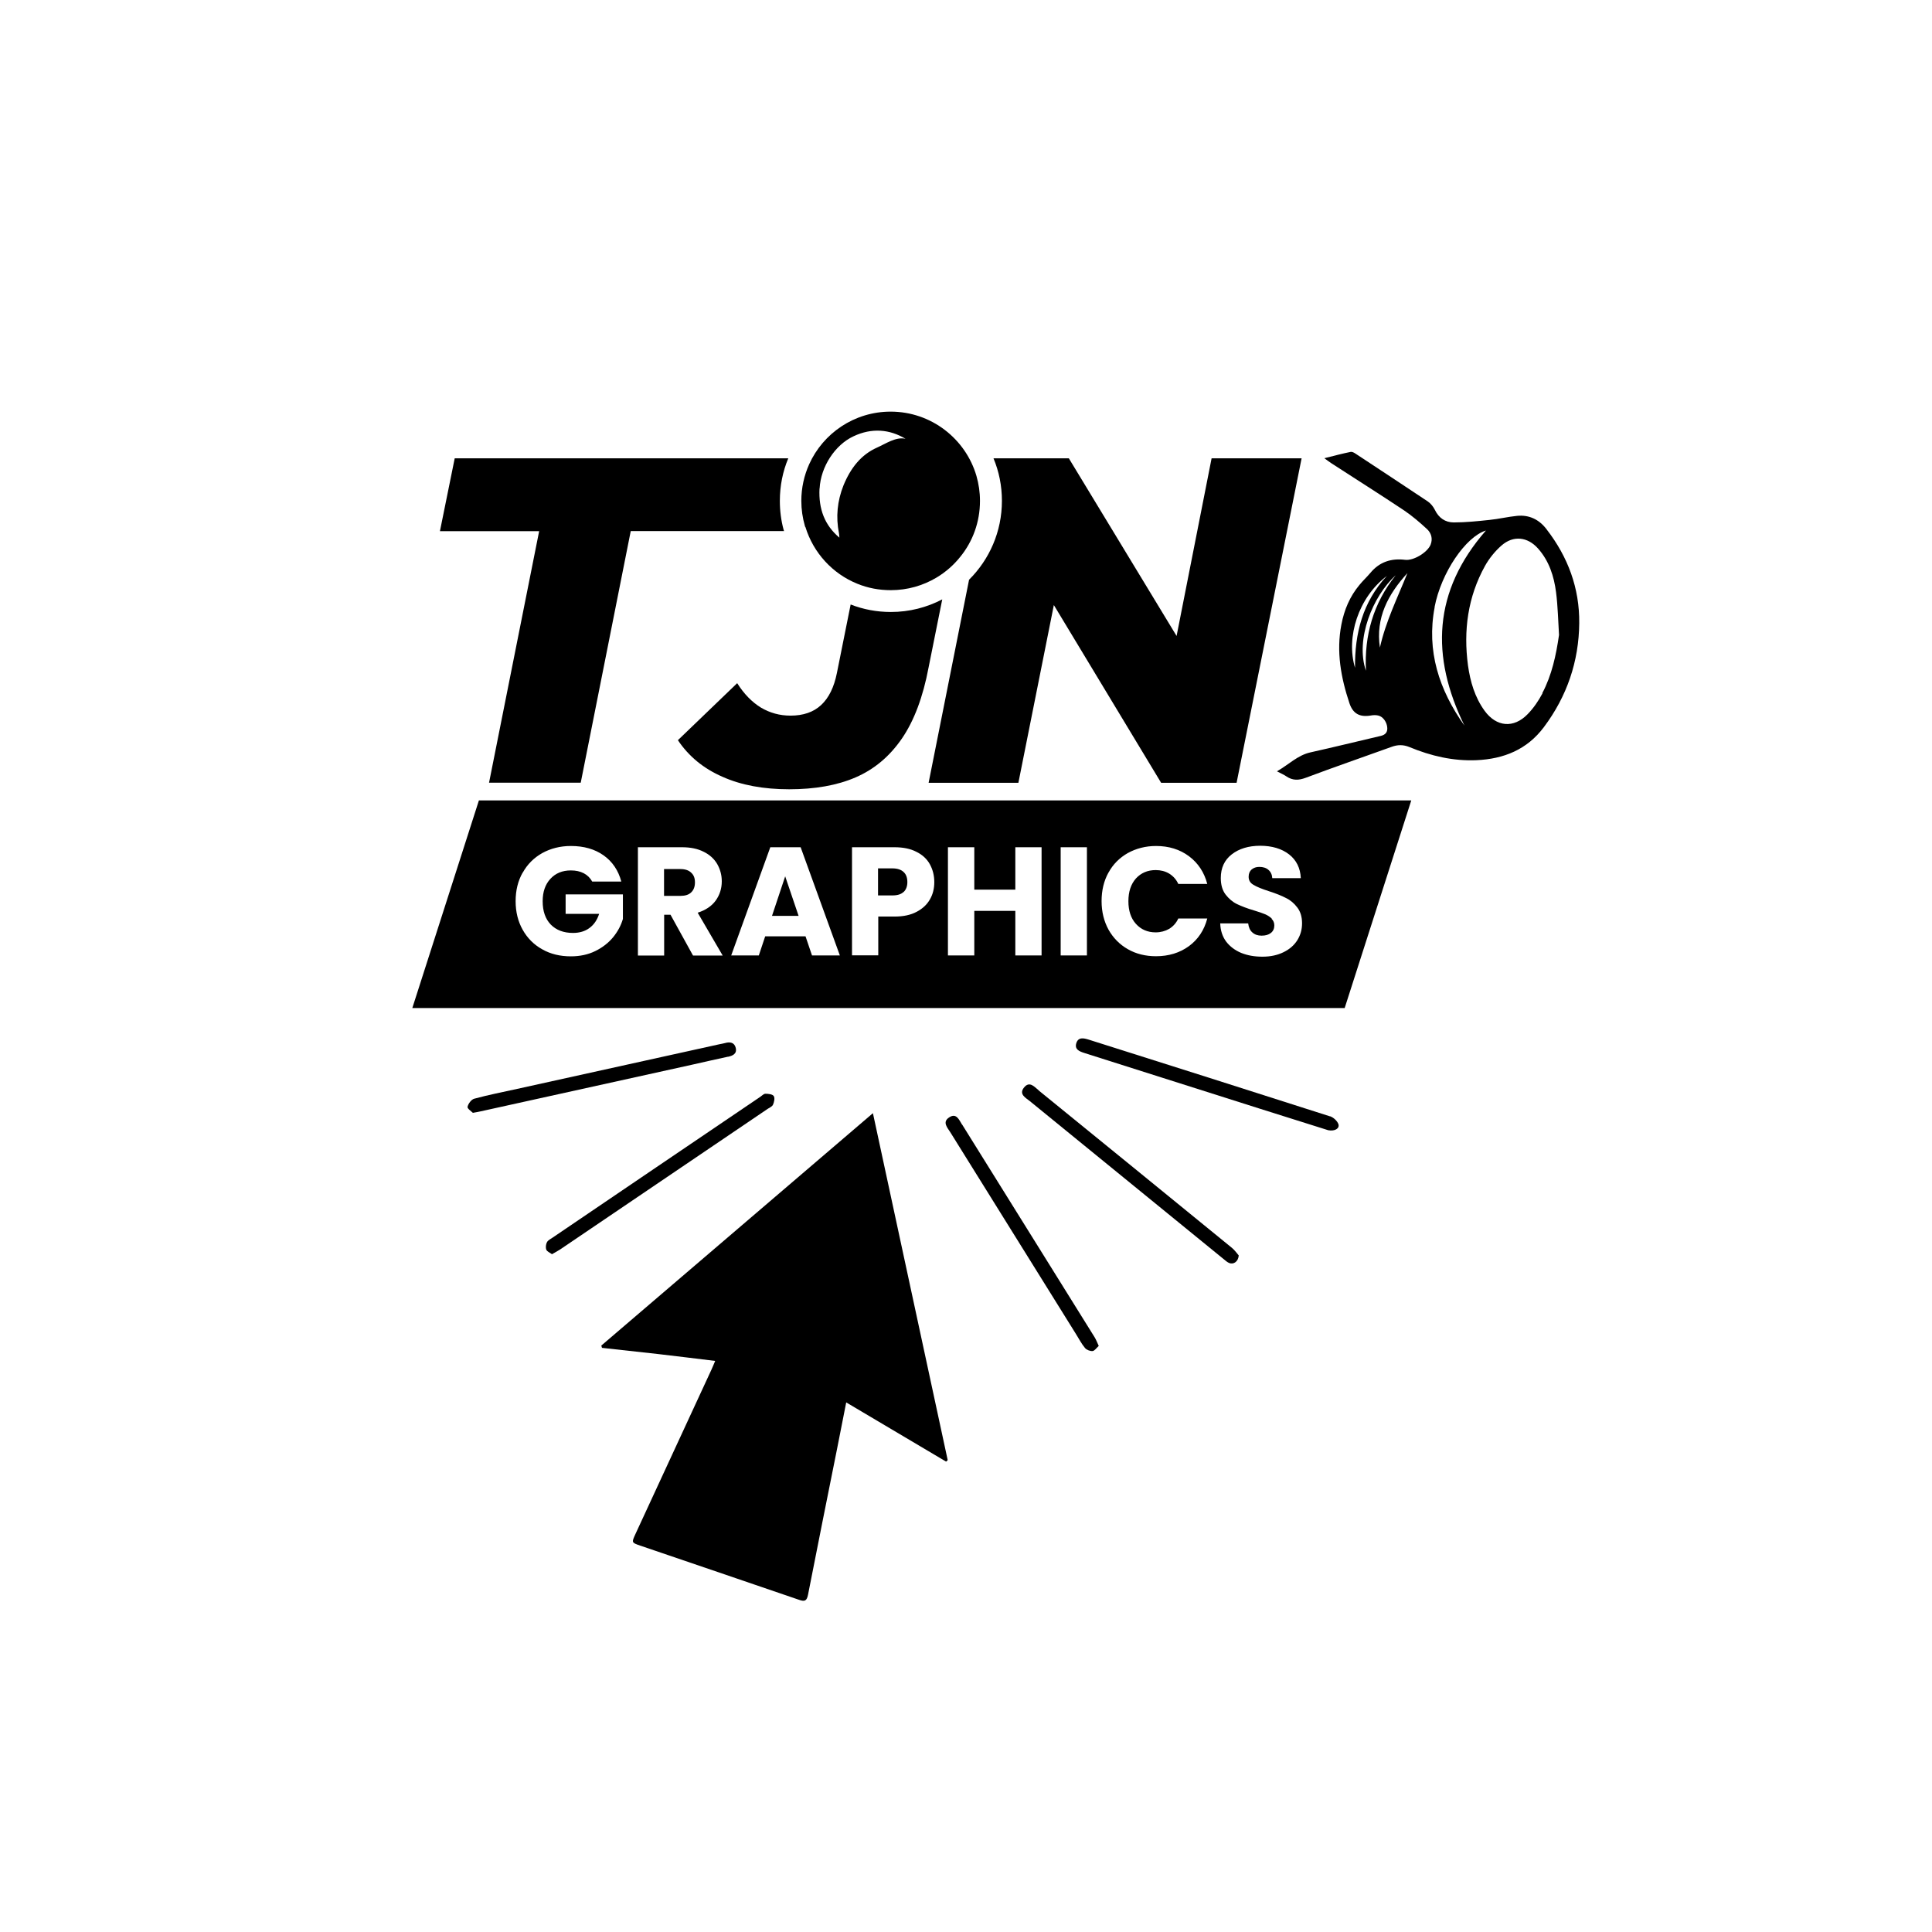 <svg xmlns="http://www.w3.org/2000/svg" id="Layer_1" data-name="Layer 1" viewBox="0 0 170 170">
  <path d="m52.91,118.4c.02.07.04.13.06.2,1.63.18,3.27.36,4.9.54,1.66.19,3.32.4,5.06.61-.14.32-.22.54-.32.75-2.23,4.83-4.47,9.66-6.7,14.49-.34.74-.34.75.42,1.01,4.66,1.59,9.32,3.17,13.98,4.77.51.18.68.09.79-.45.84-4.29,1.7-8.57,2.56-12.86.26-1.31.52-2.63.8-4.06,2.99,1.77,5.89,3.49,8.79,5.21l.14-.13c-2.18-10.12-4.36-20.24-6.58-30.53-8.06,6.89-15.97,13.67-23.89,20.44Z"/>
  <path d="m84.65,98.95c-.26-.41-.49-1.05-1.13-.63-.63.41-.16.9.1,1.31,3.68,5.92,7.37,11.84,11.06,17.76.26.41.48.85.79,1.22.14.17.45.29.67.27.18-.02.34-.27.54-.45-.14-.3-.23-.55-.36-.76-3.88-6.24-7.77-12.48-11.66-18.72Z"/>
  <path d="m68.02,97.2c.1-.23.18-.59.06-.76-.11-.16-.48-.2-.73-.2-.15,0-.3.17-.45.27-6.09,4.12-12.17,8.25-18.26,12.38-.18.12-.41.23-.51.41-.1.18-.13.47-.06.66.06.16.31.26.5.4.27-.16.51-.28.72-.42,6.09-4.12,12.17-8.25,18.26-12.37.16-.11.4-.2.46-.36Z"/>
  <path d="m64.05,92.99c.43-.09.81-.27.69-.78-.11-.48-.5-.56-.94-.43-.17.05-.35.07-.52.11-5.92,1.3-11.84,2.61-17.76,3.92-1.27.28-2.55.53-3.8.87-.25.07-.52.44-.58.71-.04.15.34.4.47.53.34-.06.51-.09.68-.13,6.18-1.36,12.36-2.72,18.54-4.09,1.08-.24,2.15-.49,3.23-.72Z"/>
  <path d="m117.03,98.23c-7.07-2.27-14.15-4.51-21.23-6.75-.45-.14-.93-.25-1.1.33-.15.53.27.7.7.84,5.17,1.64,10.33,3.28,15.5,4.92,2.02.64,4.04,1.27,5.97,1.88.58.11,1.02-.15.9-.53-.1-.29-.44-.6-.74-.7Z"/>
  <path d="m91.43,95.97c-.39-.31-.83-.9-1.33-.27-.47.59.16.9.53,1.2,5.68,4.63,11.36,9.26,17.04,13.89.15.12.31.27.48.34.38.16.8-.1.85-.66-.14-.16-.34-.45-.59-.66-5.66-4.62-11.32-9.23-16.99-13.84Z"/>
  <path d="m60.82,78.52c.22-.21.33-.5.33-.88s-.11-.65-.33-.85c-.21-.21-.53-.32-.95-.32h-1.44v2.36h1.44c.42,0,.74-.1.95-.31Z"/>
  <polygon points="69.09 77.11 67.93 80.59 70.27 80.59 69.09 77.11"/>
  <path d="m79.51,78.49c.22-.21.33-.5.33-.88s-.11-.68-.33-.88c-.22-.21-.55-.32-.99-.32h-1.26v2.38h1.26c.45,0,.77-.1.99-.31Z"/>
  <path d="m36.28,88.7h82.04l5.86-18.27H42.14l-5.86,18.27Zm75.63-7.87c-.16-.15-.35-.28-.58-.38-.24-.1-.56-.21-.99-.34-.62-.18-1.12-.38-1.5-.56-.39-.19-.72-.48-1-.84-.28-.37-.42-.85-.42-1.45,0-.89.32-1.58.96-2.08.64-.5,1.48-.76,2.51-.76s1.9.26,2.54.76c.64.5.99,1.2,1.03,2.09h-2.51c-.02-.31-.13-.55-.34-.73-.2-.18-.48-.26-.8-.26-.28,0-.5.08-.68.23-.17.15-.26.36-.26.64,0,.31.14.55.43.71.29.18.74.36,1.36.56.62.2,1.12.4,1.5.6.38.18.71.46.99.83.28.36.42.83.42,1.39s-.14,1.04-.41,1.48c-.28.45-.68.8-1.21,1.06-.52.26-1.14.4-1.86.4s-1.32-.11-1.87-.33c-.55-.23-.99-.56-1.33-1-.33-.45-.5-.98-.52-1.6h2.46c.04.35.16.62.37.8.21.19.48.28.81.28.35,0,.62-.08.82-.24.2-.16.3-.38.3-.66,0-.23-.08-.43-.24-.58Zm-14.37-4.05c.4-.74.98-1.31,1.7-1.72.73-.4,1.56-.62,2.48-.62,1.13,0,2.09.3,2.9.9.8.6,1.34,1.41,1.61,2.44h-2.55c-.18-.4-.46-.7-.8-.91-.35-.21-.75-.31-1.19-.31-.71,0-1.29.25-1.74.74-.44.5-.66,1.16-.66,2s.22,1.5.66,1.99c.45.5,1.03.75,1.74.75.44,0,.84-.11,1.19-.31.34-.21.62-.51.8-.91h2.55c-.27,1.03-.81,1.84-1.61,2.43-.81.59-1.78.89-2.9.89-.92,0-1.75-.2-2.48-.62-.72-.41-1.29-.99-1.7-1.72-.4-.73-.61-1.57-.61-2.51s.2-1.78.61-2.52Zm-4.21-2.23h2.31v9.52h-2.31v-9.52Zm-9.92,0h2.32v3.73h3.61v-3.73h2.31v9.52h-2.31v-3.92h-3.61v3.92h-2.32v-9.52Zm-8.46,0h3.75c.77,0,1.41.13,1.93.4.53.26.92.62,1.18,1.08.26.47.4.99.4,1.59,0,.55-.12,1.06-.38,1.51-.26.46-.64.82-1.17,1.1-.52.28-1.17.42-1.95.42h-1.43v3.41h-2.31v-9.52Zm-7.18,0h2.68l3.45,9.52h-2.45l-.57-1.68h-3.55l-.56,1.68h-2.43l3.44-9.52Zm-11.66,0h3.89c.76,0,1.39.13,1.92.4.53.26.92.62,1.19,1.08.26.46.4.96.4,1.52,0,.63-.18,1.2-.54,1.7-.36.49-.89.84-1.58,1.06l2.2,3.77h-2.61l-1.98-3.59h-.56v3.59h-2.31v-9.52Zm-10.11,2.23c.41-.74.99-1.31,1.72-1.72.73-.4,1.57-.62,2.51-.62,1.14,0,2.1.27,2.89.83.77.55,1.29,1.32,1.55,2.3h-2.56c-.18-.32-.42-.56-.74-.73-.33-.17-.7-.25-1.14-.25-.75,0-1.35.25-1.8.74-.45.49-.68,1.14-.68,1.97,0,.88.24,1.56.71,2.05.48.49,1.13.74,1.96.74.56,0,1.05-.14,1.44-.43.4-.29.68-.7.86-1.25h-2.95v-1.71h5.04v2.16c-.17.58-.46,1.12-.87,1.62-.41.49-.93.9-1.57,1.21-.63.31-1.35.46-2.14.46-.94,0-1.79-.2-2.52-.62-.74-.41-1.31-.99-1.72-1.72-.41-.73-.62-1.57-.62-2.51s.2-1.78.62-2.52Z"/>
  <path d="m43.02,68.87h8.08l4.4-22.14h13.49s-.03-.08-.04-.12c-.22-.81-.33-1.66-.33-2.54,0-1.33.26-2.59.74-3.74h-29.35l-1.3,6.41h8.73l-4.41,22.14Z"/>
  <path d="m64.87,60.11l-5.22,5.02c.95,1.42,2.25,2.49,3.92,3.22,1.65.74,3.62,1.1,5.87,1.1s4.21-.34,5.83-1.04c1.63-.7,2.99-1.83,4.08-3.41,1.08-1.57,1.87-3.67,2.36-6.28l1.2-5.98c-1.36.71-2.89,1.11-4.52,1.11-1.25,0-2.44-.23-3.54-.66l-1.21,6.03c-.25,1.25-.71,2.19-1.39,2.82s-1.58.93-2.69.93c-.95,0-1.82-.24-2.61-.71-.78-.48-1.48-1.19-2.08-2.14Z"/>
  <path d="m85.27,51.01h0l-3.56,17.87h7.9l3.12-15.64,9.44,15.64h6.64l5.72-28.55h-7.92l-3.08,15.63-9.48-15.63h-6.63c.48,1.15.74,2.41.74,3.74,0,2.71-1.1,5.16-2.89,6.94Z"/>
  <path d="m136.07,46.55c-.65-.84-1.51-1.26-2.57-1.16-.82.08-1.63.28-2.45.36-1.04.11-2.09.22-3.13.22-.75,0-1.33-.4-1.67-1.12-.14-.28-.37-.56-.62-.73-2.11-1.41-4.23-2.8-6.35-4.2-.12-.08-.29-.18-.42-.16-.74.15-1.46.34-2.33.56.28.2.43.32.6.43,2.14,1.39,4.3,2.75,6.43,4.17.71.48,1.37,1.05,2,1.63.38.35.53.85.32,1.38-.28.68-1.49,1.42-2.24,1.33-1.22-.15-2.25.18-3.05,1.14-.31.37-.67.7-.97,1.07-.85,1.02-1.34,2.19-1.59,3.49-.46,2.38-.04,4.67.71,6.92.31.92.9,1.24,1.87,1.08.22-.04.45-.05.66,0,.43.09.78.6.8,1.1.02.4-.2.6-.56.69-2.06.48-4.12.99-6.19,1.45-1.14.25-1.92,1.08-2.96,1.67.36.19.61.29.84.45.55.37,1.07.35,1.69.12,2.5-.94,5.03-1.81,7.55-2.72.54-.2,1.03-.21,1.59.02,1.88.78,3.84,1.24,5.9,1.15,2.39-.11,4.44-.93,5.92-2.91,2.03-2.71,3.08-5.78,3.11-9.15.03-3.08-.99-5.82-2.87-8.25Zm-14.04,4.13c-2.13,2.29-2.83,5.07-2.8,8.08-.81-2.71.3-6.19,2.8-8.08Zm-1.84,8.34c-.95-2.76.6-6.57,2.62-8.4-1.97,2.46-2.77,5.28-2.62,8.4Zm1.23-2.04c-.39-2.62.72-4.69,2.42-6.55-.87,2.16-1.91,4.26-2.42,6.55Zm4.81-3.56c.58-3.03,2.74-6.19,4.52-6.74-4.67,5.35-4.87,11.08-1.89,17.17-2.23-3.14-3.36-6.57-2.62-10.43Zm9.5,7.58c-.35.66-.79,1.31-1.31,1.84-1.23,1.27-2.75,1.13-3.79-.3-.86-1.19-1.26-2.56-1.46-3.99-.41-3.07-.02-6.02,1.5-8.76.37-.66.88-1.29,1.45-1.79,1.04-.91,2.29-.77,3.21.26.98,1.1,1.41,2.45,1.59,3.86.16,1.24.18,2.5.26,3.75-.26,1.79-.63,3.53-1.47,5.12Z"/>
  <path d="m70.87,46.37c.7,2.28,2.39,4.12,4.58,5,.91.37,1.89.56,2.93.56,1.47,0,2.84-.4,4.03-1.11.8-.48,1.51-1.1,2.09-1.83,1.09-1.34,1.73-3.05,1.73-4.92,0-.76-.11-1.49-.31-2.19-.95-3.26-3.97-5.66-7.55-5.66-3.19,0-5.94,1.9-7.17,4.63-.44.98-.69,2.07-.69,3.22,0,.76.11,1.5.31,2.19,0,.04.02.06.04.11Zm1.25-3.39c.1-1.91,1.35-3.83,2.98-4.59,1.61-.76,3.18-.62,4.58.22-.84-.2-1.75.44-2.5.77-1.4.62-2.33,1.79-2.96,3.33-.55,1.38-.68,2.78-.4,4.2.02.09.02.18.04.4-1.29-1.09-1.84-2.51-1.75-4.32Z"/>
</svg>
